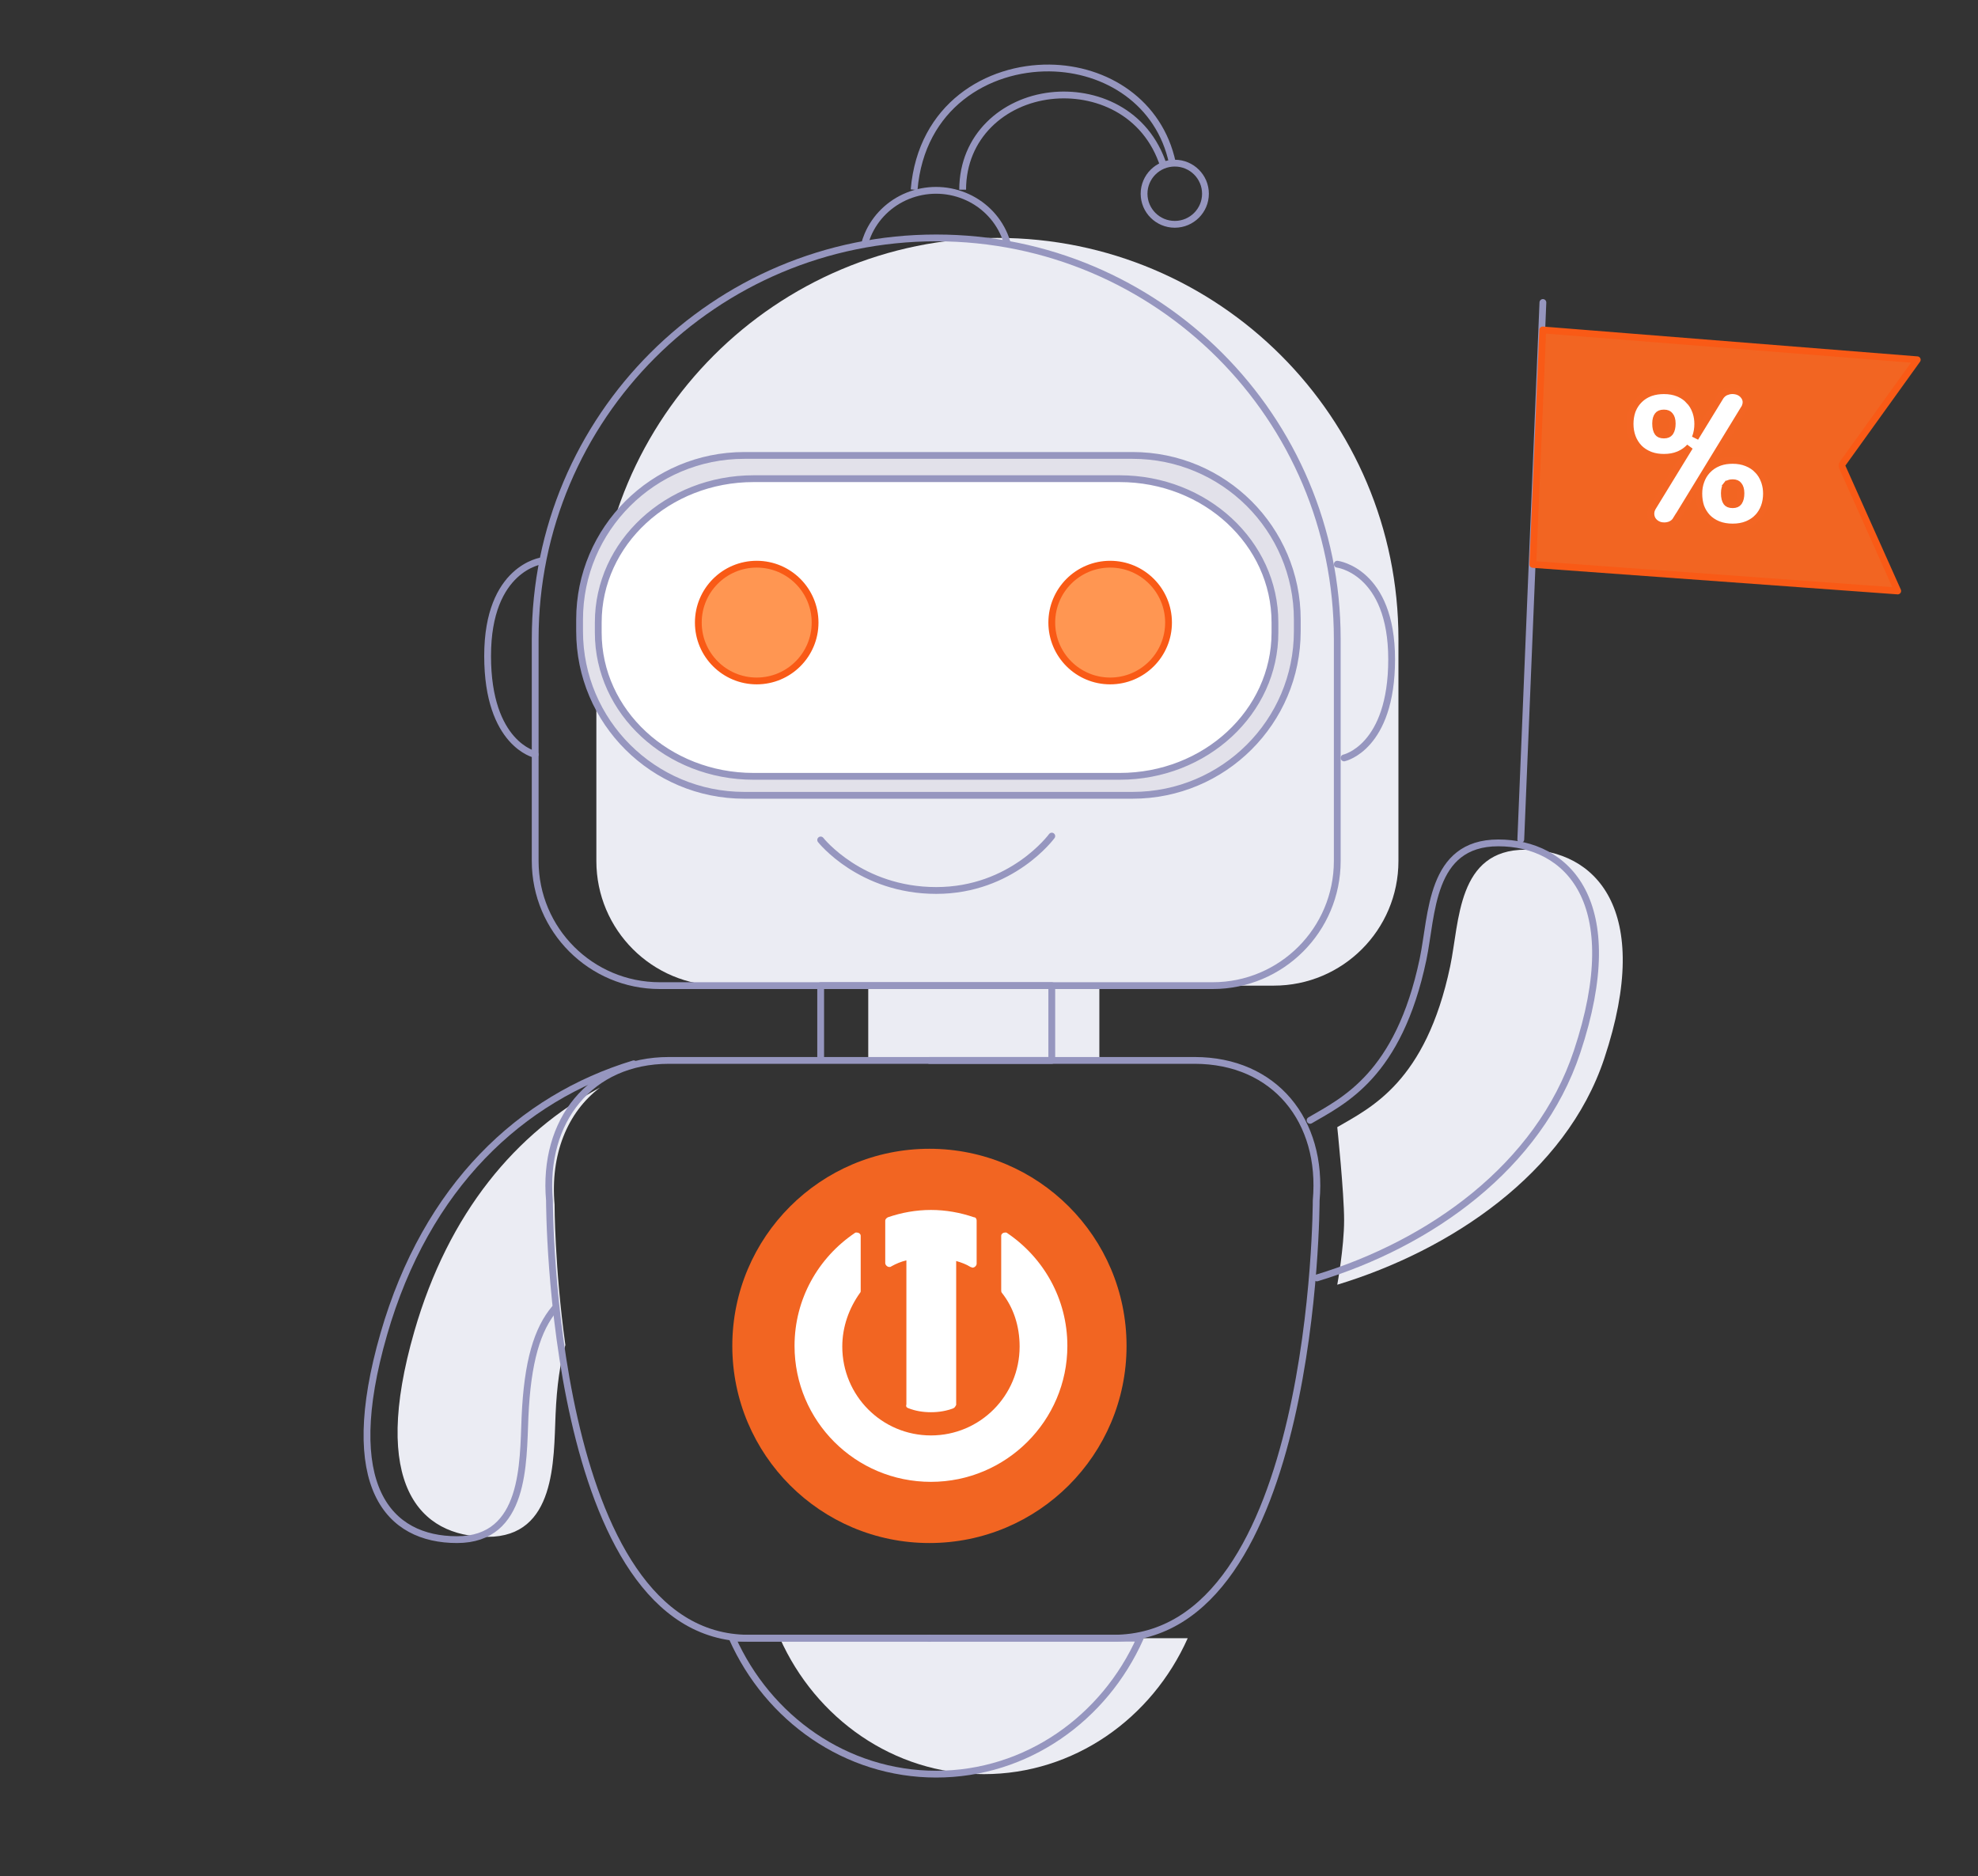 <svg width="291" height="276" viewBox="0 0 291 276" fill="none" xmlns="http://www.w3.org/2000/svg">
<rect x="0" y="0" width="291" height="276" fill="#333333" stroke="none"/>
<path d="M223.736 123.5L226.988 44.5" stroke="#9696BF" stroke-linecap="round" stroke-linejoin="round"/>
<path d="M88.27 160C83.454 163.631 80.943 169.861 81.588 177.203C81.588 177.256 81.593 186.449 83.176 197.872C82.4 200.509 81.921 203.829 81.735 208.091C81.445 214.779 81.806 226.091 71.735 226.091C61.665 226.091 54.484 218.306 60.96 195.851C65.999 178.378 75.944 166.58 88.27 160Z" fill="#EBECF3"/>
<path d="M213.353 142.134C209.749 159.268 201.604 162.963 196.736 165.819C196.736 165.819 197.743 175.5 197.743 179.5C197.743 183.5 196.736 189 196.736 189C213.353 183.961 230.372 172.672 236.012 155.74C243.397 133.567 234.501 125 224.431 125C214.36 125 214.731 135.583 213.353 142.134Z" fill="#EBECF3"/>
<path d="M282.064 52.927L271.082 68.208C270.978 68.353 270.96 68.542 271.032 68.704L279.19 86.939L225.508 83.036L226.966 48.539L282.064 52.927Z" fill="#F26522" stroke="#F95A16" stroke-linecap="round" stroke-linejoin="round"/>
<path d="M87.736 94C87.736 61.415 114.152 35 146.736 35C179.321 35 205.736 61.415 205.736 94V126.667C205.736 136.792 197.528 145 187.403 145H106.07C95.944 145 87.736 136.792 87.736 126.667V94Z" fill="#EBECF3"/>
<path d="M161.736 156V145H127.736V156H161.736Z" fill="#EBECF3"/>
<path d="M144.736 261C158.015 261 169.467 252.814 174.736 241H114.736C120.006 252.814 131.458 261 144.736 261Z" fill="#EBECF3"/>
<path d="M141.624 27.907C141.638 20.017 147.625 14.88 154.573 14.082C161.084 13.334 168.608 16.34 171.191 24.425M134.482 27.907C135.537 15.555 145.345 9.903 154.409 10.001C162.718 10.091 170.592 15.024 172.483 23.99" stroke="#9696BF"/>
<path d="M148.246 36C148.119 35.51 147.955 35.029 147.756 34.56C147.21 33.271 146.409 32.099 145.399 31.113C144.389 30.126 143.191 29.343 141.871 28.809C140.552 28.275 139.138 28 137.71 28C136.282 28 134.868 28.275 133.549 28.809C132.23 29.343 131.031 30.126 130.021 31.113C129.012 32.099 128.211 33.271 127.664 34.56C127.465 35.029 127.302 35.51 127.174 36" stroke="#9696BF"/>
<path d="M172.83 33C175.324 33 177.346 30.985 177.346 28.5C177.346 26.015 175.324 24 172.83 24C170.336 24 168.314 26.015 168.314 28.5C168.314 30.985 170.336 33 172.83 33Z" stroke="#9696BF"/>
<path d="M120.736 123.571C120.736 123.571 126.58 131 137.736 131C148.893 131 154.736 123 154.736 123" stroke="#9696BF" stroke-linecap="round" stroke-linejoin="round"/>
<path d="M79.736 82.5C79.736 82.5 71.736 83.5 71.736 96.5C71.736 109.5 78.736 111 78.736 111" stroke="#9696BF" stroke-linecap="round" stroke-linejoin="round"/>
<path d="M196.736 83C196.736 83 204.736 84 204.736 97C204.736 110 197.736 111.5 197.736 111.5" stroke="#9696BF" stroke-linecap="round" stroke-linejoin="round"/>
<circle cx="136.736" cy="198" r="29" fill="#F26522"/>
<path d="M133.647 207.171C134.651 207.561 135.754 207.756 136.959 207.756C138.163 207.756 139.267 207.561 140.27 207.171C140.471 207.073 140.571 206.878 140.671 206.683V185.512C141.374 185.707 142.177 186 142.779 186.39C142.879 186.39 142.979 186.488 143.08 186.488C143.381 186.488 143.682 186.195 143.682 185.902V179.561C143.682 179.366 143.581 179.073 143.28 179.073C141.274 178.39 139.166 178 136.959 178C134.751 178 132.644 178.39 130.637 179.073C130.436 179.171 130.235 179.366 130.235 179.561V185.805C130.235 186.098 130.537 186.39 130.838 186.39C130.938 186.39 131.038 186.39 131.139 186.293C131.841 185.902 132.543 185.61 133.346 185.415V206.585C133.246 206.878 133.346 207.073 133.647 207.171Z" fill="white"/>
<path d="M136.96 218C147.998 218 157.029 209.024 157.029 198C157.029 191.073 153.517 185.024 148.199 181.415C148.098 181.317 147.998 181.317 147.898 181.317C147.597 181.317 147.295 181.512 147.295 181.805V189.805C147.295 189.902 147.295 190.097 147.396 190.195C149.102 192.341 150.005 195.073 150.005 198.098C150.005 205.317 144.185 211.171 136.96 211.171C129.735 211.171 123.915 205.317 123.915 198.098C123.915 195.171 124.918 192.439 126.524 190.195C126.624 190.097 126.624 190 126.624 189.902V181.805C126.624 181.512 126.323 181.317 126.022 181.317C125.922 181.317 125.821 181.317 125.721 181.415C120.403 185.024 116.891 191.073 116.891 198C116.891 209.024 125.821 218 136.96 218Z" fill="white"/>
<path d="M136.736 156H175.733C187.539 156 194.683 164.886 193.635 176.612C193.635 176.612 193.635 241 163.782 241C149.744 241 142.849 241 136.736 241" stroke="#9696BF" stroke-linecap="round" stroke-linejoin="round"/>
<path d="M78.736 94C78.736 61.415 105.152 35 137.736 35V35C170.321 35 196.736 61.415 196.736 94V126.667C196.736 136.792 188.528 145 178.403 145H97.07C86.944 145 78.736 136.792 78.736 126.667V94Z" stroke="#9696BF" stroke-linecap="round" stroke-linejoin="round"/>
<path d="M254.905 67.727C255.67 67.727 256.369 67.849 256.993 68.106H256.992C257.62 68.356 258.154 68.708 258.583 69.165H258.584C259.011 69.604 259.334 70.129 259.554 70.732L259.631 70.955C259.799 71.477 259.882 72.032 259.882 72.617C259.882 73.301 259.775 73.947 259.556 74.549L259.554 74.554C259.334 75.14 259.013 75.66 258.592 76.112L258.584 76.121L258.583 76.12C258.208 76.504 257.761 76.816 257.247 77.055L257.022 77.154C256.397 77.411 255.688 77.533 254.905 77.533C254.122 77.533 253.405 77.411 252.763 77.156L252.758 77.154C252.148 76.903 251.625 76.559 251.196 76.12L251.188 76.112C250.768 75.66 250.447 75.14 250.227 74.554L250.223 74.543L250.219 74.534C250.023 73.935 249.928 73.295 249.928 72.617C249.928 71.949 250.035 71.319 250.256 70.732C250.448 70.205 250.719 69.737 251.07 69.335L251.226 69.165C251.653 68.709 252.177 68.357 252.787 68.106L253.025 68.016C253.591 67.82 254.22 67.727 254.905 67.727ZM254.162 57.576C254.589 57.442 255.028 57.433 255.469 57.541L255.64 57.59C256.028 57.72 256.351 57.953 256.589 58.291L256.686 58.444C256.889 58.807 256.935 59.211 256.806 59.623L256.801 59.635L256.796 59.649L256.75 59.792C256.721 59.895 256.67 60.008 256.584 60.111L246.614 76.426L246.613 76.425C246.402 76.778 246.103 77.035 245.73 77.188L245.565 77.248C245.136 77.382 244.689 77.39 244.235 77.284L244.214 77.279L244.193 77.272C243.72 77.117 243.338 76.838 243.09 76.422L243.08 76.406L243.071 76.389C242.857 75.962 242.815 75.507 242.95 75.05L242.96 75.018L242.974 74.987L243.093 74.724L243.105 74.696L243.122 74.669L248.589 65.737C248.553 65.778 248.518 65.82 248.48 65.86L248.473 65.868C248.098 66.252 247.65 66.564 247.136 66.803L246.911 66.902C246.286 67.159 245.576 67.281 244.794 67.281C244.109 67.281 243.481 67.188 242.915 66.992L242.676 66.902C242.066 66.651 241.543 66.307 241.114 65.868L241.106 65.86V65.859C240.686 65.407 240.365 64.887 240.145 64.301L240.143 64.296C239.923 63.694 239.816 63.048 239.816 62.365C239.816 61.703 239.912 61.078 240.109 60.496L240.113 60.485L240.201 60.262C240.415 59.754 240.706 59.305 241.077 58.921L241.243 58.754C241.639 58.375 242.109 58.075 242.646 57.854L242.652 57.851L242.896 57.762C243.474 57.568 244.109 57.474 244.794 57.474C245.576 57.474 246.286 57.596 246.911 57.854L247.138 57.954C247.656 58.197 248.105 58.519 248.48 58.921H248.479C248.903 59.359 249.224 59.881 249.442 60.48L249.521 60.702C249.689 61.225 249.771 61.78 249.771 62.365C249.771 63.048 249.664 63.694 249.444 64.296L249.442 64.301C249.427 64.342 249.409 64.382 249.393 64.422L253.114 58.344L253.132 58.317L253.234 58.184C253.479 57.89 253.791 57.684 254.162 57.578V57.576ZM254.905 71.014C254.42 71.014 254.156 71.159 254 71.367L253.993 71.376L253.601 71.066L253.992 71.376C253.811 71.606 253.685 71.979 253.685 72.564C253.685 73.202 253.812 73.626 254.002 73.895C254.158 74.101 254.421 74.246 254.905 74.246C255.364 74.246 255.621 74.105 255.78 73.893L255.783 73.889L255.857 73.782C256.021 73.514 256.125 73.122 256.125 72.564C256.125 71.986 255.992 71.617 255.798 71.388L255.78 71.367C255.621 71.155 255.364 71.014 254.905 71.014ZM244.794 60.761C244.309 60.761 244.045 60.906 243.889 61.114L243.882 61.123C243.7 61.354 243.574 61.727 243.574 62.312C243.574 62.953 243.702 63.378 243.894 63.647C244.05 63.851 244.313 63.994 244.794 63.994C245.253 63.994 245.51 63.853 245.669 63.641L245.673 63.637L245.746 63.53C245.91 63.262 246.014 62.87 246.014 62.312C246.014 61.734 245.881 61.365 245.688 61.136L245.678 61.126L245.669 61.114C245.51 60.902 245.252 60.761 244.794 60.761Z" fill="white" stroke="#F36523"/>
<path d="M136.736 156H98.424C86.825 156 79.806 164.886 80.836 176.612C80.836 176.612 80.836 241 110.165 241H136.736M154.736 145V156H120.736V145H154.736Z" stroke="#9696BF" stroke-linecap="round" stroke-linejoin="round"/>
<path d="M192.736 164.819C197.604 161.963 205.749 158.268 209.353 141.134C210.731 134.583 210.36 124 220.431 124C230.501 124 239.397 132.567 232.012 154.74C226.372 171.672 210.36 182.961 193.743 188" stroke="#9696BF" stroke-linecap="round" stroke-linejoin="round"/>
<path d="M93.236 156.5C76.62 161.539 62.736 174.5 56.461 196.26C49.984 218.715 57.166 226.5 67.236 226.5C77.307 226.5 76.945 215.188 77.236 208.5C77.594 200.282 79.04 195.565 81.612 192.5" stroke="#9696BF" stroke-linecap="round" stroke-linejoin="round"/>
<path d="M137.736 261C151.015 261 162.467 252.814 167.736 241H107.736C113.006 252.814 124.458 261 137.736 261Z" stroke="#9696BF" stroke-linecap="round" stroke-linejoin="round"/>
<path d="M164.72 70.42H110.865C98.245 70.42 88.016 79.887 88.016 91.564V93.066C88.016 104.743 98.245 114.209 110.865 114.209H164.72C177.339 114.209 187.568 104.743 187.568 93.066V91.564C187.568 79.887 177.339 70.42 164.72 70.42Z" fill="white"/>
<path fill-rule="evenodd" clip-rule="evenodd" d="M109.502 67H166.621C180.005 67 190.855 77.809 190.855 91.143V92.857C190.855 106.191 180.005 117 166.621 117H109.502C96.118 117 85.268 106.191 85.268 92.857V91.143C85.268 77.809 96.118 67 109.502 67ZM110.864 70.42H164.719C177.338 70.42 187.568 79.887 187.568 91.564V93.066C187.568 104.743 177.338 114.209 164.719 114.209H110.864C98.245 114.209 88.015 104.743 88.015 93.066V91.564C88.015 79.887 98.245 70.42 110.864 70.42Z" fill="#E2E1EA"/>
<path d="M166.621 67V66.5H109.502V67V67.5H166.621V67ZM190.855 91.143H191.355C191.355 77.531 180.28 66.5 166.621 66.5V67V67.5C179.731 67.5 190.355 78.087 190.355 91.143H190.855ZM190.855 92.857H191.355V91.143H190.855H190.355V92.857H190.855ZM166.621 117V117.5C180.28 117.5 191.355 106.469 191.355 92.857H190.855H190.355C190.355 105.913 179.731 116.5 166.621 116.5V117ZM109.502 117V117.5H166.621V117V116.5H109.502V117ZM85.268 92.857H84.768C84.768 106.469 95.843 117.5 109.502 117.5V117V116.5C96.392 116.5 85.768 105.913 85.768 92.857H85.268ZM85.268 91.143H84.768V92.857H85.268H85.768V91.143H85.268ZM109.502 67V66.5C95.843 66.5 84.768 77.531 84.768 91.143H85.268H85.768C85.768 78.087 96.392 67.5 109.502 67.5V67ZM164.719 70.42V69.92H110.864V70.42V70.92H164.719V70.42ZM187.568 91.564H188.068C188.068 79.575 177.577 69.92 164.719 69.92V70.42V70.92C177.099 70.92 187.068 80.199 187.068 91.564H187.568ZM187.568 93.066H188.068V91.564H187.568H187.068V93.066H187.568ZM164.719 114.209V114.709C177.577 114.709 188.068 105.055 188.068 93.066H187.568H187.068C187.068 104.431 177.099 113.709 164.719 113.709V114.209ZM110.864 114.209V114.709H164.719V114.209V113.709H110.864V114.209ZM88.015 93.066H87.515C87.515 105.055 98.006 114.709 110.864 114.709V114.209V113.709C98.484 113.709 88.515 104.431 88.515 93.066H88.015ZM88.015 91.564H87.515V93.066H88.015H88.515V91.564H88.015ZM110.864 70.42V69.92C98.006 69.92 87.515 79.575 87.515 91.564H88.015H88.515C88.515 80.199 98.484 70.92 110.864 70.92V70.42Z" fill="#9696BF"/>
<path d="M171.913 91.588C171.913 96.332 168.068 100.177 163.325 100.177C158.581 100.177 154.736 96.332 154.736 91.588C154.736 86.845 158.581 83 163.325 83C168.068 83 171.913 86.845 171.913 91.588Z" fill="#FF9652"/>
<path d="M171.913 91.588H171.413C171.413 96.055 167.792 99.677 163.325 99.677V100.177V100.677C168.344 100.677 172.413 96.608 172.413 91.588H171.913ZM163.325 100.177V99.677C158.858 99.677 155.236 96.055 155.236 91.588H154.736H154.236C154.236 96.608 158.305 100.677 163.325 100.677V100.177ZM154.736 91.588H155.236C155.236 87.121 158.858 83.5 163.325 83.5V83V82.5C158.305 82.5 154.236 86.569 154.236 91.588H154.736ZM163.325 83V83.5C167.792 83.5 171.413 87.121 171.413 91.588H171.913H172.413C172.413 86.569 168.344 82.5 163.325 82.5V83Z" fill="#F95A16"/>
<path d="M119.913 91.588C119.913 96.332 116.068 100.177 111.325 100.177C106.581 100.177 102.736 96.332 102.736 91.588C102.736 86.845 106.581 83 111.325 83C116.068 83 119.913 86.845 119.913 91.588Z" fill="#FF9652"/>
<path d="M119.913 91.588H119.413C119.413 96.055 115.792 99.677 111.325 99.677V100.177V100.677C116.344 100.677 120.413 96.608 120.413 91.588H119.913ZM111.325 100.177V99.677C106.858 99.677 103.236 96.055 103.236 91.588H102.736H102.236C102.236 96.608 106.305 100.677 111.325 100.677V100.177ZM102.736 91.588H103.236C103.236 87.121 106.858 83.5 111.325 83.5V83V82.5C106.305 82.5 102.236 86.569 102.236 91.588H102.736ZM111.325 83V83.5C115.792 83.5 119.413 87.121 119.413 91.588H119.913H120.413C120.413 86.569 116.344 82.5 111.325 82.5V83Z" fill="#F95A16"/>
</svg>
